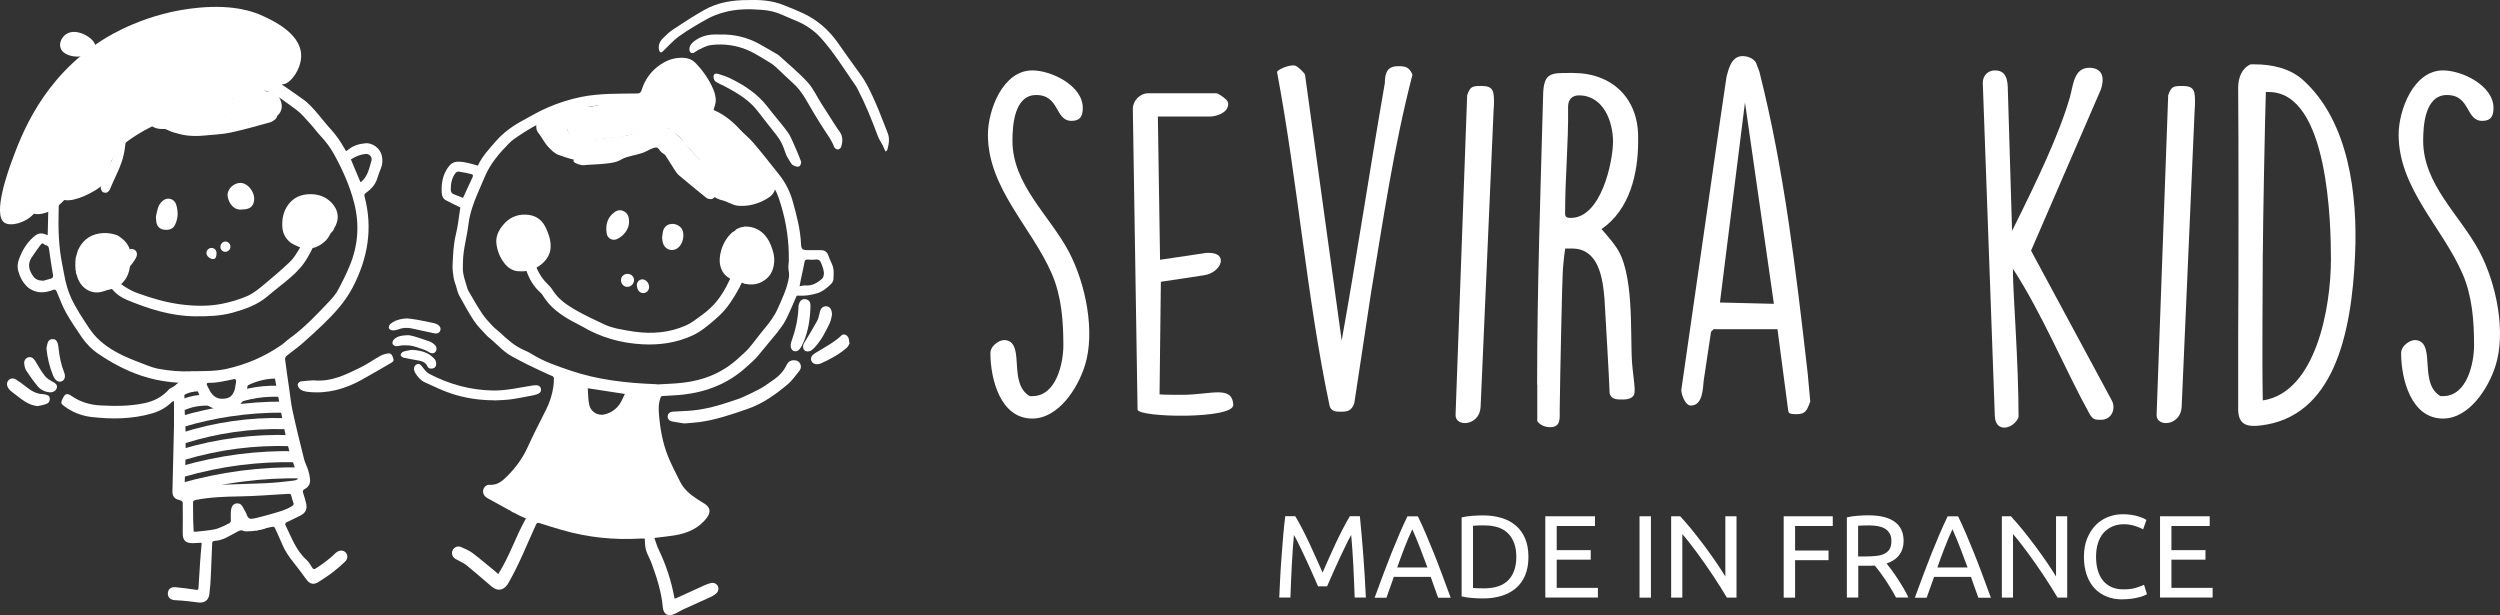 <?xml version="1.0" encoding="UTF-8"?>
<svg xmlns="http://www.w3.org/2000/svg" id="Layer_2" data-name="Layer 2" viewBox="0 0 342.31 84.23">
  <rect x="0" y="0" width="342.31" height="84.23" fill="#333333" stroke="none"/>
  <defs>
    <style>
      .cls-1 {
        fill-rule: evenodd;
      }

      .cls-1, .cls-2 {
        fill: #fff;
      }
    </style>
  </defs>
  <g id="DRAPEAU_FRANÇAIS" data-name="DRAPEAU FRANÇAIS">
    <g>
      <path class="cls-2" d="M137.93,46.62c2.36.71.12,5.91,3.07,7.62h.35c3.31,0,4.25-4.55,4.25-6.97,0-3.25-.24-6.73-1.59-9.81-2.78-6.38-8.74-11.7-8.74-19.02,0-3.31,2.01-8.8,6.08-8.8,2.6,0,6.91,2.07,6.91,5.14,0,1.12-.35,1.77-1.54,1.77-2.3,0-1.59-3.54-4.84-3.54-3.01,0-3.25,4.19-3.25,6.26,0,5.97,5.02,10.16,7.68,15.12,2.42,4.55,3.66,11.16,2.24,15.65-.95,3.07-3.6,7.27-7.21,7.27-4.37,0-5.73-5.43-5.73-8.98,0-1,1.36-2.01,2.3-1.71h.02Z"></path>
      <path class="cls-2" d="M155.12,14.84c0-1.06,1-2.07,2.07-2.07h9.33c.35,0,1.54.89,1.59,1.18.06.12.06.18.06.3,0,1.18-1.59,1.71-2.54,1.71h-7.09l.3,19.61,6.38-.95h.29c2.78,0,1.71,2.72-.65,3.07l-5.91.89-.18,15.42c.53.06,2.54.06,3.07.06,3.96,0,6.85-1.36,7.03,1.36.12,2.01-13.11,1.77-13.11.65l-.65-41.23h0Z"></path>
      <path class="cls-2" d="M174.85,9.82c.35-.47,2.25-1.18,2.72-.71.24.12,1.06.89,1.12,1.12l5.02,36.39c1.95-10.81,4.02-24.45,5.91-35.26,0-2.01.83-2.3,1.89-2.3.89,0,1.48.12,1.89,1.18-2.54,9.75-4.02,19.91-5.67,29.83l-2.3,15.18c-.41,1.06-1,1.12-1.83,1.12-.65,0-1.3,0-1.54-.77-3.13-14.77-4.37-30.71-7.21-45.78Z"></path>
      <path class="cls-2" d="M200.9,13.01c.41-1.18.71-1.24,1.95-1.24,1.71,0,1.71.77,1.71,2.48,0,.18-.06.95-.06,1.06l-1.77,40.4c-.12,2.6-3.43,2.84-3.43,1.12l1.59-43.83h0Z"></path>
      <path class="cls-2" d="M210.47,52.7c0-13.29.47-26.7.83-39.99.12-2.72,1.12-2.72,3.49-2.72h.59c5.43,0,8.92,3.54,8.92,8.74v.65c0,4.31-1.12,9.33-5.02,11.99.3.3,1.65,1.89,1.89,2.3,2.66,3.48,2.01,11.93,2.3,16.01,0,.35.35,3.07.35,3.43v.47c0,1-.95,1.12-1.71,1.12h-.06c-.65,0-1.42,0-1.65-.83-.06-1.95-.59-10.99-.71-12.99-.24-2.89-.83-6.85-4.43-6.85h-.94c-.12.53-.35,2.89-.35,3.43-.06.53-.35,13.64-.41,18.67,0,1.12.18,2.36-1.3,2.36-.65,0-1.36-.24-1.77-.83v-4.96h-.02ZM215.07,29.84c4.19,0,5.79-7.74,5.79-10.46s-1.3-6.32-4.67-6.32c-.89,0-1.48.53-1.48,1.54.06,5.14-.41,9.45-.41,14.71,0,.47.41.53.77.53h0Z"></path>
      <path class="cls-2" d="M234.63,45.08l-.35.35-1,6.67c-.12.89-.06,3.43-1.77,3.43-.77,0-1.3-1.54-1.3-2.13,6.14-42.82,6.2-42.94,6.2-42.94.3-1.12.71-2.78,2.19-2.78.65,0,1.48.29,1.83.89l.47,1.24c3.43,13.53,5.02,27.41,6.62,41.35l.35,3.84c0,.06-.06.06-.06.12-.41,1.12-.65,1.59-1.77,1.59h-.18c-.35,0-.95,0-1-.41l-1.48-11.22h-8.75ZM235.51,41.42l7.38.18-3.96-27.58-3.43,27.41h0Z"></path>
      <path class="cls-2" d="M271.49,11.35c0-1,.71-1.71,1.65-1.71,1.18,0,1.71.71,1.77,2.24l.59,19.73c3.54-7.09,6.5-13.35,7.92-18.31.47-1.65.53-4.02,2.66-4.02.83,0,2.42.35,1.59,2.95l-9.57,22.09,11.05,20.5c.59,1.06.06,2.66-1.48,2.66-.77,0-1.06,0-1.54-.77-3.31-5.97-6.5-13.76-10.51-19.91v.47c0,2.72.77,12.4.77,19.85-.65,1.6-3.13,2.24-3.25-.12l-1.65-45.66h0Z"></path>
      <path class="cls-2" d="M296.89,13.01c.41-1.18.71-1.24,1.95-1.24,1.71,0,1.71.77,1.71,2.48,0,.18-.06.95-.06,1.06l-1.77,40.4c-.12,2.6-3.43,2.84-3.43,1.12l1.59-43.83h0Z"></path>
      <path class="cls-2" d="M306.46,45.97c.06-5.08.06-28.71,0-33.73v-.24c0-1.3.47-2.66,1.71-3.19h.53c2.36,0,4.84.53,6.62,2.13,6.32,5.67,7.5,15.83,7.15,23.86-.47,11.4-3.13,22.27-12.88,23.45-1.89.24-3.13-.06-3.13-2.24v-10.04h0ZM309.83,34.57c0,5.26-.12,14.24,0,20.26,7.32-1.12,9.33-12.82,9.33-19.31,0-4.67-.29-22.92-8.5-22.92h-.41c-.12,3.31-.41,18.72-.41,21.97h0Z"></path>
      <path class="cls-2" d="M331.09,46.62c2.36.71.12,5.91,3.07,7.62h.35c3.31,0,4.25-4.55,4.25-6.97,0-3.25-.24-6.73-1.59-9.81-2.78-6.38-8.74-11.7-8.74-19.02,0-3.31,2.01-8.8,6.08-8.8,2.6,0,6.91,2.07,6.91,5.14,0,1.12-.35,1.77-1.54,1.77-2.3,0-1.59-3.54-4.84-3.54-3.01,0-3.25,4.19-3.25,6.26,0,5.97,5.02,10.16,7.68,15.12,2.42,4.55,3.66,11.16,2.24,15.65-.95,3.07-3.6,7.27-7.21,7.27-4.37,0-5.73-5.43-5.73-8.98,0-1,1.36-2.01,2.3-1.71h.02Z"></path>
    </g>
    <g>
      <path class="cls-2" d="M180.47,80.28c-.11-.26-.25-.58-.43-.98s-.37-.83-.57-1.29c-.2-.46-.42-.94-.65-1.42-.23-.49-.45-.95-.65-1.38s-.39-.82-.57-1.17c-.18-.34-.32-.61-.43-.79-.12,1.26-.21,2.63-.29,4.11-.08,1.47-.14,2.96-.19,4.46h-1.53c.04-.96.09-1.94.14-2.92.05-.98.12-1.95.19-2.89.07-.95.14-1.87.22-2.77s.17-1.75.27-2.56h1.37c.29.47.6,1.03.93,1.67.33.64.67,1.32,1,2.02s.65,1.4.96,2.11.59,1.34.85,1.92c.26-.58.54-1.22.85-1.92.31-.7.63-1.4.96-2.11.33-.7.67-1.37,1-2.02.33-.64.64-1.2.93-1.67h1.37c.36,3.59.64,7.31.82,11.14h-1.53c-.05-1.5-.12-2.99-.19-4.46-.08-1.47-.17-2.84-.29-4.11-.11.18-.25.44-.43.79-.18.34-.37.73-.57,1.17-.2.43-.42.9-.65,1.38-.23.49-.45.96-.65,1.42s-.39.89-.57,1.29-.32.72-.43.98h-1.25,0Z"></path>
      <path class="cls-2" d="M196.91,81.83c-.18-.48-.35-.96-.51-1.42-.16-.47-.33-.94-.5-1.42h-5.05l-1.01,2.85h-1.62c.43-1.18.83-2.27,1.21-3.27s.74-1.95,1.1-2.85.72-1.76,1.07-2.58.72-1.63,1.11-2.44h1.43c.39.8.76,1.62,1.11,2.44s.71,1.68,1.07,2.58.73,1.85,1.1,2.85c.38,1,.78,2.09,1.21,3.27h-1.72ZM195.45,77.7c-.34-.93-.68-1.84-1.02-2.71-.34-.87-.69-1.71-1.05-2.52-.38.8-.73,1.64-1.07,2.52-.34.87-.67,1.78-1,2.71h4.15,0Z"></path>
      <path class="cls-2" d="M209.28,76.25c0,.96-.15,1.8-.45,2.52-.3.71-.72,1.3-1.27,1.77-.55.47-1.2.81-1.96,1.05-.76.23-1.6.35-2.51.35-.45,0-.95-.02-1.49-.06-.54-.04-1.03-.11-1.47-.22v-10.81c.44-.11.93-.18,1.47-.22s1.04-.06,1.49-.06c.91,0,1.75.12,2.51.35.76.23,1.42.58,1.96,1.05.55.47.97,1.06,1.27,1.77s.45,1.55.45,2.52h0ZM203.22,80.56c1.48,0,2.58-.38,3.31-1.13.73-.76,1.09-1.81,1.09-3.18s-.37-2.42-1.09-3.18c-.73-.76-1.83-1.13-3.31-1.13-.44,0-.78,0-1.02.02-.24.01-.41.02-.51.03v8.52c.1.01.27.02.51.03s.58.02,1.02.02Z"></path>
      <path class="cls-2" d="M211.59,81.83v-11.14h6.8v1.33h-5.24v3.31h4.66v1.3h-4.66v3.86h5.64v1.33h-7.2Z"></path>
      <path class="cls-2" d="M224.49,70.69h1.56v11.14h-1.56v-11.14Z"></path>
      <path class="cls-2" d="M236.45,81.83c-.24-.4-.51-.84-.81-1.33s-.63-1-.99-1.54c-.35-.53-.72-1.07-1.1-1.62s-.76-1.07-1.13-1.58c-.38-.51-.74-.99-1.09-1.44-.35-.45-.68-.85-.98-1.19v8.7h-1.53v-11.14h1.24c.5.54,1.04,1.16,1.62,1.87.57.71,1.14,1.45,1.71,2.2.56.76,1.09,1.5,1.59,2.23s.92,1.38,1.26,1.95v-8.25h1.53v11.14h-1.32Z"></path>
      <path class="cls-2" d="M244.23,81.83v-11.14h6.72v1.33h-5.16v3.36h4.58v1.32h-4.58v5.13h-1.56Z"></path>
      <path class="cls-2" d="M258.32,77.16c.17.21.39.5.65.84.26.35.53.73.81,1.16.28.42.55.87.83,1.33s.51.91.7,1.33h-1.7c-.21-.41-.45-.82-.7-1.24s-.51-.82-.76-1.2c-.26-.38-.51-.74-.76-1.07s-.48-.62-.68-.87c-.14.01-.28.02-.43.02h-1.84v4.36h-1.56v-10.98c.44-.11.93-.18,1.47-.22s1.04-.06,1.49-.06c1.57,0,2.76.29,3.58.88.82.59,1.23,1.47,1.23,2.64,0,.74-.2,1.37-.59,1.9-.39.52-.97.92-1.73,1.17h0ZM255.95,71.94c-.67,0-1.17.02-1.53.05v4.2h1.11c.54,0,1.02-.03,1.45-.08s.79-.16,1.08-.31c.29-.15.52-.36.68-.63s.24-.64.24-1.09c0-.42-.08-.77-.24-1.04s-.38-.5-.65-.66-.59-.27-.96-.34c-.37-.06-.76-.1-1.18-.1Z"></path>
      <path class="cls-2" d="M270.88,81.83c-.18-.48-.35-.96-.51-1.42-.16-.47-.33-.94-.5-1.42h-5.05l-1.01,2.85h-1.62c.43-1.18.83-2.27,1.21-3.27s.74-1.95,1.1-2.85c.36-.9.72-1.76,1.07-2.58s.72-1.63,1.11-2.44h1.43c.39.8.76,1.62,1.11,2.44.35.82.71,1.68,1.07,2.58.36.9.73,1.85,1.1,2.85.38,1,.78,2.09,1.21,3.27h-1.72ZM269.41,77.7c-.34-.93-.68-1.84-1.02-2.71s-.69-1.71-1.05-2.52c-.38.8-.73,1.64-1.07,2.52-.34.87-.67,1.78-1,2.71h4.15-.01Z"></path>
      <path class="cls-2" d="M281.73,81.83c-.24-.4-.51-.84-.81-1.33s-.63-1-.99-1.54c-.35-.53-.72-1.07-1.1-1.62s-.76-1.07-1.13-1.58c-.38-.51-.74-.99-1.09-1.44-.35-.45-.68-.85-.98-1.19v8.7h-1.53v-11.14h1.24c.5.54,1.04,1.16,1.62,1.87.57.71,1.14,1.45,1.71,2.2.56.76,1.09,1.5,1.59,2.23s.92,1.38,1.26,1.95v-8.25h1.53v11.14h-1.32Z"></path>
      <path class="cls-2" d="M290.59,82.07c-.78,0-1.5-.13-2.14-.39s-1.2-.63-1.66-1.13-.82-1.1-1.07-1.83-.38-1.55-.38-2.48.14-1.76.43-2.48.67-1.33,1.15-1.83c.48-.49,1.04-.87,1.69-1.13.64-.26,1.33-.39,2.06-.39.46,0,.88.03,1.25.1.37.06.69.14.96.23s.5.17.67.26c.17.09.29.15.35.19l-.45,1.29c-.1-.06-.24-.13-.42-.21-.18-.07-.39-.15-.62-.23-.23-.07-.48-.14-.76-.19s-.55-.07-.83-.07c-.59,0-1.12.1-1.59.31s-.87.5-1.21.88c-.33.39-.59.85-.76,1.41-.18.55-.26,1.17-.26,1.86s.08,1.27.23,1.82c.16.55.39,1.02.7,1.41.31.39.7.69,1.17.91.47.21,1.01.32,1.63.32.72,0,1.31-.07,1.78-.23.47-.15.83-.28,1.06-.4l.4,1.29c-.08.05-.21.12-.4.2-.19.08-.43.16-.72.23s-.63.14-1.01.19-.8.08-1.25.08h0Z"></path>
      <path class="cls-2" d="M295.76,81.83v-11.14h6.8v1.33h-5.24v3.31h4.66v1.3h-4.66v3.86h5.64v1.33h-7.2Z"></path>
    </g>
    <g id="Marinière">
      <path class="cls-2" d="M32.45,55.18l-.45-1.43c1.32-.45,2.69-.75,4.06-.87.77-.07,1.57-.09,2.35-.06l-.06,1.51c-.73-.03-1.45,0-2.17.05-1.27.12-2.52.39-3.73.8Z"></path>
      <path class="cls-2" d="M25.25,56.15l-.5-1.41c.57-.24,1.17-.42,1.76-.54.88-.17,1.77-.22,2.66-.13l-.12,1.5c-.77-.07-1.53-.03-2.28.11-.51.1-1.03.26-1.51.46h0Z"></path>
      <path class="cls-2" d="M33.03,53.26l-1.16-1.9c1.42-.87,2.91-1.42,4.41-1.64.86-.13,1.74-.14,2.61-.05l-.24,2.21c-.68-.07-1.37-.06-2.05.04-1.21.18-2.41.62-3.58,1.34h.01Z"></path>
      <path class="cls-2" d="M25.03,54.18l-.91-1.55c.56-.33,1.16-.57,1.77-.7.75-.17,1.52-.18,2.29-.04l-.33,1.77c-.52-.1-1.05-.09-1.57.02-.43.09-.85.26-1.25.5Z"></path>
      <path class="cls-2" d="M25.22,58.43l-.43-1.45c2.13-.63,4.32-1.12,6.51-1.45,2.51-.38,5.08-.56,7.62-.54v1.51c-2.48-.02-4.96.15-7.39.52-2.12.32-4.25.79-6.31,1.4h0Z"></path>
      <path class="cls-2" d="M25.37,60.68l-.46-1.44c2.23-.71,4.53-1.23,6.85-1.57,2.41-.35,4.87-.49,7.31-.42l-.04,1.51c-2.35-.06-4.72.07-7.05.41-2.23.32-4.46.83-6.61,1.51Z"></path>
      <path class="cls-2" d="M25.22,62.98l-.44-1.45c2.45-.74,4.99-1.28,7.53-1.6,2.48-.32,5-.44,7.5-.35l-.05,1.51c-2.42-.08-4.86.03-7.26.34-2.46.31-4.91.84-7.28,1.55Z"></path>
      <path class="cls-2" d="M25.22,65.28l-.42-1.45c2.57-.74,5.22-1.29,7.87-1.64,2.61-.33,5.26-.47,7.88-.41l-.04,1.51c-2.55-.06-5.12.08-7.65.4-2.58.33-5.15.87-7.65,1.59h.01Z"></path>
      <path class="cls-2" d="M25.1,67.63l-.42-1.45c2.71-.78,5.5-1.36,8.29-1.73,2.79-.36,5.62-.51,8.43-.45l-.03,1.51c-2.73-.07-5.49.08-8.2.44-2.72.35-5.43.92-8.07,1.68Z"></path>
    </g>
    <g>
      <path class="cls-1" d="M71.78,63.83c.66-1.36,1.5-2.61,2.31-3.87.06-.28.05-.6.38-.74.33-.26.56-.59.73-.97.08-.18.18-.37.37-.45.29-.12.46-.28.48-.62.02-.26.18-.52.02-.79-.09-.16-.03-.31.06-.45.44-.66.58-1.44.9-2.15.08-.19,0-.4-.06-.58-.1-.35,0-.63.23-.88.23-.49.68-.46,1.06-.36.5.13.96.41,1.25.88.05.19.03.4.11.59.1.23.06.46.03.69-.05.42-.07.81.26,1.17.3.32.28.81.36,1.23.02.12,0,.25.07.36.2.28.45.53.63.83.09.15.25.18.42.18.41,0,.81-.08,1.21.08.2.08.38-.09.54-.2.32-.21.63-.41,1.03-.27.08.03.17,0,.24-.07.62-.53,1.28-1.02,1.82-1.64.15-.17.25-.37.27-.6.1-1.13,1.11-1.63,2.11-1.58.21,0,.42.06.62.12.47.13.71.49.66.98-.03.23-.02.45.07.66.22.5.13.98-.12,1.43-.16.3-.31.59-.29.94,0,.06-.04.12-.07.17-.02.25-.03.5.07.74.11.13.15.29.14.46.02.16.02.33.07.47.32.8.18,1.66.37,2.47.12.54.41,1.02.61,1.53-.25.21-.22.39-.03.65.25.32.34.74.49,1.12.16.4.14.41.54.3.06.01.09.05.09.11.11.32.27.59.55.81.38.3.55.78.88,1.12.06.03.07.09.07.15.11.39.38.68.65.97.24.26.51.5.64.85.1.27.39.32.62.43.13.07.26.14.39.21.16.11.31.24.41.4.11.19.13.39-.05.56-.32.15-.64.33-1.01.38-.39.06-.71.31-1.06.48-.21.1-.42.19-.66.19-.2.22-.4.23-.59,0h0c-.41-.15-.8.06-1.21.08-.19,0-.41.04-.6.14-.34.17-.69.02-1.03.02-.19.04-.39.04-.59,0h-.53c-.68.26-1.39.24-2.11.26-1.01.03-2.02-.04-3.03-.01-.73-.02-1.45-.03-2.18-.15-.87-.14-1.74-.25-2.58-.5-.02-.02-.05-.04-.07-.06-.13-.09-.3.01-.43-.07-.29.02-.5-.15-.71-.32-.38-.31-.87-.35-1.31-.51-.18-.09-.38,0-.57-.05-.11-.11-.27-.02-.38-.11h0c-.46-.11-.96-.13-1.27-.58-1.16-.38-2.31-.76-3.47-1.14-.09-.03-.17-.09-.25-.13-.29-.06-.59-.12-.82-.32-.23-.19-.43-.41-.52-.7-.02-.03-.03-.06-.05-.09-.11-.31-.35-.61-.15-.97.06-.18.24-.21.37-.3h0c.08-.09.2-.11.31-.15.04-.03.09-.06.13-.09.25,0,.49-.11.74-.07h.15c.17-.2.08-.54.36-.67.26-.48.39-1.03.68-1.5.16-.07.31.3.46.02.12-.23-.19-.24-.25-.38,0-.02-.02-.04-.03-.07,0-.04,0-.07.04-.09"></path>
      <path class="cls-1" d="M69.96,69.58c.27.13.54.26.81.39-.14-.03-.2.09-.29.14-.3.12-.43-.06-.52-.31-.07-.22-.37-.07-.45-.29-.05-.06-.05-.14-.03-.21.23-.04.29.24.48.28"></path>
      <path class="cls-1" d="M69.28,67.86c-.21.39.19.69.15,1.06-.02.02-.04.03-.07,0-.18-.04-.28-.17-.37-.31-.06-.12-.05-.25,0-.37l.15-.3s.06-.11.14-.08"></path>
      <path class="cls-1" d="M100.07,17.71c1.2-.43,1.73.8,2.42,1.57.55.61,1.06,1.14,1.55,1.8.51.7,1.07,1.21,1.17,2.14.05.45.2.9.64,1.16.19.39.37.77.33,1.23-.07.79-.59,1.26-1.19,1.61-1.18.7-2.48,1.05-3.86.96-.47-.03-.91-.23-1.34-.42-.37-.17-.75-.32-1.15-.4-.53-.16-.97-.48-1.39-.82-.2-.16-.4-.28-.63-.36-.42-.12-.72-.43-1.05-.68-.51-.39-.99-.79-1.43-1.27-.71-.77-1.43-1.54-2.26-2.19-.14-.11-.25-.24-.35-.38-.17-.25-.39-.45-.65-.59-.27-.14-.47-.37-.64-.62-.16-.23-.32-.31-.62-.23-.42.12-.8.33-1.19.52-.77.39-1.63.47-2.44.73-1.03.34-2.1.53-3.19.59-.43.03-.86-.01-1.29-.03-.32-.01-.64-.02-.95,0-1.45.1-2.78-.35-4.1-.83-.56-.2-.98-.66-1.39-1.09-.56-.59-.88-1.34-1.39-1.96-.28-.34-.27-.79-.24-1.21.04-.58.43-.92.85-1.21.15-.1.31-.19.45-.32.47-.42,1.02-.7,1.62-.83.57-.12,1.12-.31,1.67-.48.55-.17,1.04-.14,1.54.11.29.17.53.4.71.69-.29.2-.65.23-.97.33-.96.31-1.42,1.05-1.64,1.95-.17.69.39,1.44,1.13,1.72.82.31,1.65.25,2.49.19,1.36-.1,2.7-.34,4.05-.47.8-.07,1.55-.4,2.33-.61.97-.25,1.94-.51,2.95-.55.59-.03,1.15.09,1.61.53.49.48,1.01.92,1.46,1.45.91,1.07,1.72,2.25,2.96,3,.56.34,1.12.63,1.79.64.06.05.07.1,0,.14-.07.03-.05.03,0,.02.21-.02.44.1.61-.12.07-.08.04-.19.07-.28.16-.24.37-.42.54-.66.51-.73.55-1.55.49-2.39,0-.09-.04-.18-.02-.26.16-.59.18-1.17-.12-1.74,0-.02,0-.04.03-.07"></path>
      <path class="cls-1" d="M69.5,69.29c-.1-.11-.05-.25-.07-.37.18.22.35.44.53.66-.22,0-.33-.16-.46-.29"></path>
      <path class="cls-1" d="M26.39,17.74c-.63-.17-1.18,0-1.77.26-.61.28-1.21.11-1.71-.34-.37-.1-.37-.48-.53-.74-.07-.13-.09-.26-.09-.4.01-.73.31-1.3.96-1.63.3-.15.4-.36.38-.68-.03-.52.04-1.03.15-1.54.25-.52.71-.79,1.21-1.01.25-.11.53-.17.81-.22.1-.04.22.02.32-.05.67-.19,1.33-.47,2.03-.48.76-.01,1.56-.1,2.2.47.41.27.84.52,1.2.84.52.46.63,1.41.25,2.11-.19.35-.37.7-.51,1.07-.12.34-.35.6-.66.78-.33.19-.64.43-.91.7-.45.44-1.05.52-1.64.63-.18.04-.37.05-.54.12-.38.17-.76.2-1.16.1"></path>
      <path class="cls-1" d="M26.39,17.74c.96-.06,1.88-.35,2.8-.61.22-.06.38-.22.54-.38.21-.22.45-.42.73-.56.43-.23.71-.57.83-1.04.07-.24.18-.46.32-.66.63-.96.35-2.05-.67-2.57-.26-.13-.37-.38-.59-.54.53-.15,1.09-.08,1.61-.3.38-.17.77.01,1.16,0,.09,0,.19.05.29.03.6-.09.97.2,1.23.71.02.04.04.09.08.12.32.1.67.06.97.23.31.12.59.35.95.35.25.05.5.09.7.25.31.16.69.2.87.56.54.87.52,1.91-.27,2.54-.54.44-1.16.98-2.02.77-.24-.06-.53.03-.78.17-.61.36-1.29.48-1.99.47-.69,0-1.28.32-1.91.55-.88.33-1.8.4-2.73.31-.72-.07-1.44-.14-2.13-.4"></path>
      <path class="cls-1" d="M23.87,12.65c-.11.58-.17,1.16-.14,1.76.01.24-.04.39-.3.5-.7.3-1.04.86-1.04,1.63-.17.16-.12.28.08.37.15.25.19.56.44.75h-.74c-.53,0-1.03-.12-1.46-.45-.24-.19-.43-.19-.72-.05-.54.27-1.14.4-1.7.63-.39.16-.71.39-1.02.66-.26.23-.51.47-.76.7-.2.16-.34.79-.66.72-.08-.02-.14-.41-.2-.47-.26-.46-.56-.87-1.13-.99-.21-.04-.41-.07-.62-.03-.14.03-.29.06-.43-.02-.14-.19-.03-.38.03-.56.26-.73.68-1.33,1.39-1.7.56-.47,1.12-.94,1.78-1.27.7-.38,1.46-.67,2.08-1.2.14-.04.29-.1.44-.09.52.04.93-.19,1.32-.49.3-.3.72-.39,1.07-.6.29-.08.59-.16.88-.25.57-.15.99.13,1.41.45"></path>
      <path class="cls-1" d="M16.09,19.76c-.15.79-.44,1.52-.8,2.23-.09.17-.15.35-.09.54.09.3.02.59-.05.88-.3,1.25-1.12,2.06-2.19,2.7-.91.54-1.87.99-2.89,1.22-.88.2-1.79.12-2.53-.57-.22-.21-.51-.36-.47-.74-.04-.35.64-.96.64-.96-.13-.24.63-2.53.94-2.44.12.03.05-.22.21-.19.22.49.52.88,1.08,1.03.48.12.91.04,1.3-.23.6-.41,1.24-.77,1.89-1.1.17-.08.34-.16.53-.16,1.33.02,1.8-.77,2.01-1.85.02-.1.02-.2.07-.29.21-.2.23-.2.34-.07"></path>
      <path class="cls-1" d="M15.78,19.82c-.05.88-.29,1.66-1.16,2.07-.16.08-.36.17-.53.15-.81-.07-1.39.44-2.04.77-.5.25-.9.68-1.49.79-.76.14-1.67-.46-1.71-1.18-.04-.17.08-.27.16-.4.4-.62.93-1.16,1.27-1.83h-.01c.05-.14.46-.18.64-.23l-.12-.14c.21-.16.14-.27.38-.37.02,0,.04,0,.06-.01.42-.34.89-.62,1.33-.94.26-.19.57-.28.91-.17.41-.04.82-.14,1.24.02.49.19.82.53.99,1.02.08.12.1.25.08.4v.05"></path>
      <path class="cls-1" d="M34.67,11.98c-.23-.15-.23-.46-.5-.61-.31-.18-.59-.12-.89-.16-.44-.06-.88-.07-1.32-.13.18-.26.43-.25.68-.15.19.08.35.08.46-.12.43-.2.57-.18.87.15.17.18.49.2.54.51h0c.09.16.24.3.17.51"></path>
      <path class="cls-1" d="M37.33,12.8c.32,0,.64-.04.88.24v.28c-.26-.24-.62-.31-.89-.53"></path>
      <path class="cls-1" d="M100.07,17.71c.36.51.35,1.06.23,1.65-.08.39-.02.8,0,1.21.02.96-.31,1.86-1,2.47-.16.24-.44.46-.74.31-1.19.05-2.06-.91-2.89-1.61-.65-.55-1.07-1.32-1.74-1.86-.12-.1-.23-.23-.3-.37-.43-.83-1.22-1.26-1.92-1.8-.31-.24-.71-.18-1.03-.17-.99.04-1.96.29-2.93.55-1.11.29-2.21.64-3.38.73-1.08.08-2.17.26-3.26.39-.81.09-1.62.06-2.41-.25-.95-.37-1.44-1.62-.82-2.62.56-.91,1.05-1.6,2.04-1.74.03,0,.66.04.83.02.48-.06.95-.15,1.41-.3.12-.04.24-.02.37,0,.11,0,.21-.03.31-.09.15-.04.3-.08.45-.14.5-.18,1-.27,1.51-.06.25.1.51.09.77.1.6.01,1.21-.06,1.8.1h.97c1.1-.19,2.21-.09,3.31-.09.61-.04,1.14.15,1.63.5.29.21.61.31.95.38.81.17,1.6.38,2.35.74.52.25,1.1.35,1.59.68.3.2.59.39.86.62.42.11.79.3,1.05.66"></path>
      <path class="cls-1" d="M92.33,14.08c.78-.26,1.42.1,2.02.52.14.1.26.19.43.14.53-.13,1.05-.08,1.56.09.07.02.14.01.22.02,0,.1.1.13.18.17.96.44,1.69,1.15,2.27,2.02-.38-.22-.77-.44-1.15-.66-.09-.05-.16-.14-.25-.16-.79-.17-1.48-.59-2.25-.82-.83-.26-1.76-.26-2.48-.88-.32-.27-.74-.32-1.16-.3,0-.17.13-.09.21-.11.13-.02.26.04.39-.04"></path>
      <path class="cls-1" d="M106.97,17.21c-.09.14-.06.29-.09.44-.36-.45-.72-.89-1.09-1.34.38.19.68.52,1.08.68.1.04.09.14.09.22"></path>
      <path class="cls-1" d="M45.13,32.21c-.27.54-.69.94-1.19,1.27-.51.33-1.07.53-1.68.57-.38.03-.74-.13-1.12-.17-.56-.22-1.13-.43-1.58-.86-.57-.54-.86-1.19-.9-1.97-.06-1.03.12-2,.7-2.87.78-1.16,1.9-1.62,3.27-1.59,1.09.02,2.02.39,2.78,1.18.98,1.02,1.1,2.35.32,3.53-.2.3-.43.57-.6.89"></path>
      <path class="cls-2" d="M76.71,52.13s-4.75,13.68-8.31,15.21c0,0,5.67,5.44,12.78,5.53,7.1.09,10.07.06,11.49-.54s3.38-2.54,3.38-2.54c0,0-4.72-3.69-5.27-5.94-.56-2.25-2.28-9.24-1.17-9.99,1.12-.75-3.15.15-3.15.15,0,0-2.13,3.42-4.02,3.3-2.8-.18-2.43-4.55-2.43-4.55l-3.29-.64h-.01Z"></path>
      <path class="cls-1" d="M35.17,72.64c-.05-.03-.1-.05-.16-.08.59-.19,1.15-.5,1.79-.51v.08c-.33.04-.56.34-.9.35-.26,0-.5.06-.73.17"></path>
      <path class="cls-1" d="M22.47,16.91c-.24.14-.24-.1-.27-.2-.06-.17.08-.17.2-.17,0,.13,0,.26.08.37"></path>
      <path class="cls-1" d="M18.75,13.71c.15-.21.38-.25.59-.21s.35,0,.48-.16c.21-.26.5-.23.79-.23-.52.51-1.2.52-1.86.6"></path>
      <path class="cls-1" d="M10.35,35.42v-.07c.16-.45.22-.93.45-1.35.71-1.34,1.83-2,3.33-2.09.68-.04,1.31.1,1.95.31.44.3.9.6,1.22,1.04.49.66.71,1.39.59,2.22-.07.47-.07.96-.17,1.43-.19.84-.58,1.54-1.24,2.08-.42.35-.9.53-1.42.64-.29.06-.58.14-.85.24-1.7.61-3.25-.46-3.69-2.16-.02-.07,0-.15-.08-.2-.1-.14.02-.31-.08-.45-.06-.55-.06-1.09,0-1.64"></path>
      <path class="cls-1" d="M101.92,38.85c-.43-.25-.94-.27-1.4-.44-.95-.36-1.64-.97-1.88-1.97-.18-.74-.09-1.5.13-2.23.28-.93.76-1.73,1.49-2.39.15-.13.37-.15.47-.35.17-.15.39-.22.59-.3.21-.09.45-.09.67-.15,1.73-.04,2.96,1.02,3.56,2.55.3.76.53,1.54.45,2.38-.11,1.18-.61,2.08-1.7,2.65-.78.41-1.57.4-2.38.25"></path>
      <path class="cls-1" d="M75.39,33.62c.08,1.4-.91,2.49-2.02,3.07-.8.41-1.63.52-2.5.44-.78-.08-1.38-.53-1.84-1.13-.6-.78-.95-1.69-1.06-2.66-.11-.96.3-1.79.9-2.52.81-.99,1.88-1.49,3.15-1.43,1.15.05,2.08.55,2.63,1.63.42.82.72,1.67.75,2.61"></path>
      <path class="cls-1" d="M92.83,14.08l-5-.54s1.97-4.91,5.54-4.91c0,0,4.05,1.88,3.17,5.83,0,0-1.6.48-3.71-.38"></path>
      <path class="cls-1" d="M103.71,48.81c-.46.53-1.01.98-1.53,1.46-2.43,2.21-5.33,3.37-8.55,3.75-.95.11-1.92.14-2.88.2-.19,0-.26.09-.32.26-.25.68-.27,1.39-.21,2.1.15,2.04.5,4.06,1.27,5.96.47,1.15,1.06,2.25,1.61,3.37.53,1.08,1.41,1.82,2.4,2.45.34.22.69.42,1.02.64.75.5.82,1.15.28,1.87-1.12,1.5-2.7,2.15-4.47,2.44-.76.12-1.52.2-2.28.29-.12.02-.24.03-.45.06.21.58.36,1.13.61,1.64,1,2.07,1.7,4.23,2.12,6.49,0,.05.03.09.06.18.11-.04.21-.07.3-.11,1.27-.58,2.55-1.16,3.82-1.74.25-.11.52-.21.79-.28.4-.1.78.05.96.36.18.31.14.73-.14,1.01-.2.19-.44.36-.68.47-1.24.57-2.49,1.12-3.73,1.69-.43.2-.84.44-1.26.65-.94.47-1.61.14-1.7-.91-.18-2.04-.8-3.97-1.49-5.87-.07-.21-.16-.41-.25-.61-.64-1.35-.66-1.42-.73-2.89h-.56c-3.65.22-7.24-.15-10.76-1.17-1.04-.3-2.08-.62-3.11-.95-.25-.08-.35-.02-.46.22-1.2,2.61-2.24,5.28-3.66,7.78-.08.14-.15.28-.24.41-.61.86-1.41.94-2.21.25-1.12-.96-2.23-1.93-3.37-2.86-.36-.3-.81-.49-1.22-.72-.09-.06-.2-.09-.29-.15-.45-.26-.63-.76-.43-1.19.18-.41.67-.66,1.13-.47.57.24,1.16.49,1.64.86,1.09.82,2.12,1.72,3.18,2.58.09.08.18.16.3.27,1.55-2.41,2.39-5.14,3.8-7.62-.3-.13-.64-.25-.94-.41-.7-.36-1.39-.74-2.08-1.12-.71-.39-1.43-.79-2.14-1.18-.09-.05-.19-.1-.28-.17-.35-.26-.52-.68-.4-1.06.11-.38.43-.69.87-.66,1.04.08,1.73-.52,2.38-1.16,1.17-1.17,2.14-2.48,2.83-4.01.78-1.74,1.68-3.44,2.53-5.16.49-.98.82-2.01.98-3.09.06-.4.07-.8.07-1.2,0-.08-.08-.2-.16-.24-.19-.1-.4-.17-.6-.26-.95-.44-1.9-.88-2.84-1.34-.71-.35-1.4-.73-2.1-1.1-1.07-.57-1.88-1.46-2.77-2.25-.26-.23-.56-.44-.79-.7-.57-.63-1.2-1.22-1.67-1.93-.74-1.12-1.38-2.3-2.03-3.47-.21-.38-.29-.83-.42-1.25-.13-.41-.29-.81-.35-1.23-.09-.58-.17-1.16-.14-1.74.07-1.39.11-2.77.45-4.14.3-1.23.42-2.5.61-3.71-.67-.33-1.32-.63-1.96-.97-.42-.23-.57-.62-.59-1.1-.06-1.2.13-2.33.83-3.35.36-.53.77-.85,1.46-.84.92,0,1.76.29,2.64.53,0,0,.03,0,.04-.02.59-1.29,1.56-2.29,2.47-3.34,1.04-1.19,2.31-2.09,3.69-2.83,1.11-.61,2.21-1.25,3.37-1.75,1.48-.64,3.02-1.14,4.62-1.46,2.52-.51,5.06-.43,7.6-.47.35,0,.53-.08.65-.45.46-1.5,1.34-2.69,2.66-3.56,1-.65,2.06-.97,3.25-.86.57.05,1.06.27,1.46.68,1.04,1.07,1.88,2.28,2.46,3.65.2.46.32.99.33,1.49,0,.41-.18.83-.3,1.29,0,0,.04.04.11.07,1.38.6,2.5,1.53,3.51,2.63.59.64,1.28,1.17,1.84,1.83,1.21,1.42,2.36,2.89,3.52,4.35.89,1.11,1.5,2.36,1.88,3.73.52,1.88,1.02,3.77,1.11,5.74.03.75.19.86.96.86h1.75c.48,0,.84.2,1.01.68.15.4.31.79.49,1.17.34.7.27,1.43.23,2.16,0,.24-.21.52-.4.7-.52.49-1.08.96-1.78,1.18-.36.12-.75.19-1.12.26-.25.05-.5.07-.76.08-.3,0-.6,0-.96,0,0,.02-.06.11-.1.21-.47,1.05-.89,2.12-1.42,3.14-.31.6-.74,1.15-1.15,1.69M89.93,52.64c.88-.06,2.22-.08,3.54-.23,2.93-.33,5.55-1.4,7.73-3.45.44-.42.92-.8,1.32-1.26.73-.86,1.39-1.79,2.12-2.66s1.4-1.77,1.87-2.82c.62-1.39,1.28-2.77,1.52-4.3.03-.17,0-.36,0-.54-.03-.27-.09-.55-.09-.82,0-.29.07-.58.07-.87.03-2.62-.32-5.19-1.1-7.69-.28-.91-.56-1.83-1.15-2.6-1.35-1.74-2.71-3.48-4.11-5.19-.47-.57-1.09-1.01-1.6-1.55-.86-.92-1.8-1.71-2.97-2.2-.28-.12-.55-.26-.8-.43-.57-.39-1.2-.57-1.87-.68-1.19-.2-2.37-.41-3.55-.65-1.29-.26-2.58-.46-3.91-.4-1.02.05-2.04.06-3.07.04-1.73-.04-3.43.27-5.09.67-2.85.69-5.44,2.02-7.88,3.66-.41.28-.83.57-1.18.92-1.34,1.37-2.59,2.79-3.35,4.61-.89,2.15-1.98,4.21-2.25,6.58-.2,1.71-.72,3.37-.74,5.1,0,.5-.05,1,.03,1.49.09.58.28,1.13.45,1.7.08.27.15.55.29.79.61,1.04,1.2,2.1,1.87,3.1.39.59.9,1.12,1.38,1.64.31.34.7.61,1.04.92.97.91,1.95,1.81,3.18,2.36.37.17.74.32,1.08.54,1.7,1.07,3.58,1.71,5.46,2.34,3.66,1.23,7.46,1.69,11.77,1.85M77.67,52.3c-.02.15-.04.22-.05.29-.1,1.49-.55,2.87-1.19,4.2-.85,1.77-1.77,3.51-2.59,5.29-.97,2.1-2.34,3.87-4.16,5.3-.07.05-.15.08-.23.12.01.04.02.08.04.13.58.34,1.14.76,1.76,1.01,1.5.59,3.04,1.11,4.57,1.64,1.66.58,3.35,1.03,5.08,1.31,3.41.56,6.84.42,10.26.04,1.02-.11,2.03-.29,2.95-.78.32-.17.61-.41.97-.67-.24-.17-.39-.27-.53-.37-.92-.64-1.88-1.25-2.45-2.26-.55-.99-1.06-2-1.57-3.01-1.33-2.64-1.81-5.47-1.9-8.4-.02-.56.1-1.09.47-1.54.08-.09.11-.22.19-.38-.57-.02-1.06-.05-1.56-.07q-.57-.03-.71.52c-.03.13-.07.26-.12.38-.58,1.43-1.57,2.43-2.99,3.03-2.45,1.03-4.77-.71-4.85-2.99-.03-.77.02-1.55.03-2.37-.42-.13-.9-.27-1.43-.43M89.04,12.8c.09.04.13.06.18.07,1.4.27,2.8.53,4.2.8.78.15,1.56.28,2.33.43.38.08.67-.14.6-.53-.07-.37-.12-.77-.3-1.09-.48-.85-1.03-1.65-1.55-2.48-.43-.68-1.06-.81-1.79-.64-1.87.42-2.98,1.68-3.67,3.44M80.48,53.16c.06.77.04,1.52.19,2.24.21,1.01,1.2,1.59,2.17,1.33.85-.23,1.55-.71,2.04-1.45.26-.4.44-.85.68-1.34-1.73-.27-3.35-.52-5.08-.78M109.46,39.2c.32-.05.56-.13.8-.11.94.07,1.67-.35,2.32-.95.12-.11.18-.3.21-.47.1-.57-.16-1.08-.33-1.59-.12-.37-.35-.61-.81-.54-.36.05-.73.02-1.09,0-.25,0-.35.07-.4.33-.13.74-.31,1.48-.47,2.22-.07.34-.13.69-.21,1.1M63.4,27.09c.45-.97.87-1.91,1.31-2.84.11-.24.03-.36-.17-.41-.59-.14-1.17-.27-1.77-.35-.13-.02-.34.12-.43.24-.48.65-.62,1.41-.62,2.21,0,.33.11.53.4.65.43.17.85.34,1.28.51"></path>
      <path class="cls-1" d="M36.19,72.37c-.76.27-1.53.38-2.33.38-.17,0-.37.03-.5-.05-.37-.19-.61-.03-.93.14-.98.51-1.9,1.17-3.06,1.22-.27.01-.31.17-.32.39-.06,1.44-.11,2.88-.18,4.32-.04.85-.09,1.71-.2,2.56-.11.84-.6,1.22-1.44,1.17-.46-.03-.92-.13-1.38-.17-.62-.06-1.23-.13-1.85-.15-.62-.02-1.02-.35-1.02-.9,0-.58.41-.94,1.05-.88.87.08,1.74.2,2.6.33.51.07.53.09.56-.41.08-1.12.13-2.24.21-3.36.05-.8.13-1.61.2-2.41v-.24c-.41.02-.79.06-1.18.06-1.04.01-1.41-.38-1.4-1.41.01-1.38.02-2.76,0-4.14,0-.09-.13-.22-.23-.28-.14-.07-.3-.08-.45-.13-.51-.18-.74-.55-.73-1.1.07-2.94.15-5.88.21-8.82.02-1.18,0-2.36,0-3.54-.04,0-.08-.02-.12-.02-.06.05-.13.08-.19.14-.76.74-1.65,1.23-2.67,1.53-2.75.8-5.56.82-8.36.49-1.34-.16-2.59-.66-3.69-1.48-.45-.34-.48-.45-.25-.95.38-.81.6-.89,1.34-.39,1.16.79,2.45,1.16,3.84,1.24,2.02.11,4.03.12,6.03-.3,1.34-.28,2.47-.86,3.38-1.89.16-.18.45-.26.66-.41.21-.14.4-.29.68-.5-.39-.03-.67-.05-.96-.08-1.42-.15-2.79-.42-4.16-.89-2.12-.71-4.04-1.74-5.87-2.98-.92-.62-1.7-1.42-2.33-2.35-.72-1.07-1.46-2.14-2.09-3.27-.51-.91-.88-1.9-1.28-2.87-.14-.34-.27-.37-.58-.25-.88.34-1.78.44-2.67.06-.27-.12-.55-.28-.76-.48-.65-.6-1.05-1.37-1.28-2.22-.15-.55-.07-1.1.12-1.62.42-1.15,1.04-2.18,1.96-3,.65-.58,1.11-.64,1.95-.25,0-.13.02-.24.02-.36.04-1.55.06-3.1.13-4.65.02-.46.15-.92.3-1.35.35-.97.71-1.94,1.13-2.89.49-1.13,1.4-1.96,2.19-2.87,1.59-1.82,3.31-3.51,5.25-4.96,1.71-1.28,3.59-2.25,5.62-2.9,1.25-.4,2.49-.84,3.75-1.21.72-.21,1.46-.39,2.2-.49,2.65-.34,5.29-.26,7.94.02.18.02.37.04.54.08.67.16,1.35.3,2.01.51.42.14.84.34,1.21.58.89.59,1.75,1.23,2.63,1.84.84.58,1.5,1.35,2.15,2.12.57.68,1.12,1.39,1.72,2.04.73.8,1.33,1.68,1.86,2.62.06.11.13.23.21.36.11-.07.19-.11.26-.17.69-.59,1.51-.83,2.38-.91,1-.1,2.05.71,2.26,1.7.13.6.11,1.18-.14,1.76-.2.47-.36.96-.52,1.45-.27.82-.85,1.39-1.51,1.88-.19.14-.26.23-.2.47,1.17,4.4.45,8.53-1.65,12.53-1.02,1.93-2.43,3.46-3.95,4.94-.97.94-1.97,1.85-2.99,2.74-.67.58-1.41,1.09-2.1,1.65-.11.09-.2.29-.19.43.16,1.29.35,2.58.54,3.87.16,1.08.26,2.16.49,3.22.48,2.21,1.02,4.4,1.57,6.59.13.53.4,1.02.57,1.54.12.37.19.76.24,1.14.09.63-.15,1.14-.72,1.43-.27.14-.29.31-.21.56.14.43.28.86.38,1.3.22.87,0,1.38-.79,1.79-.64.33-1.29.62-1.93.94-.07.04-.14.23-.11.3.84,1.69,1.45,3.51,2.92,4.82.32.28.53.7.77,1.06.14.21.24.26.49.1.96-.61,1.87-1.28,2.68-2.08.07-.07.15-.13.23-.18.44-.28.94-.23,1.22.13.29.36.25.85-.14,1.22-.53.5-1.08.99-1.66,1.43-.61.47-1.26.88-1.9,1.3-.73.48-1.26.35-1.77-.37-.55-.77-1.12-1.53-1.71-2.27-.61-.75-1.15-1.54-1.53-2.44-.33-.77-.67-1.54-1.03-2.3-.04-.09-.22-.17-.32-.15M26.14,50.83c1.8-.02,3.34.02,4.87-.32,2.71-.6,5.2-1.67,7.48-3.24.41-.28.76-.65,1.17-.94,2.07-1.49,3.8-3.35,5.54-5.19.43-.46.84-.97,1.13-1.52.55-1.02,1.06-2.06,1.51-3.13,1.2-2.83,1.41-5.76.65-8.72-.6-2.35-1.6-4.56-2.77-6.68-.5-.91-1.13-1.73-1.84-2.49-.52-.55-.95-1.17-1.47-1.73-.6-.65-1.17-1.36-1.88-1.87-1.31-.94-2.56-2-4.09-2.58-.42-.16-.85-.34-1.28-.4-2.53-.36-5.06-.45-7.61-.17-.92.1-1.79.31-2.66.63-.72.26-1.44.54-2.18.72-3.59.9-6.55,2.88-9.14,5.46-1.16,1.15-2.26,2.36-3.35,3.57-.83.91-1.39,1.96-1.52,3.22-.04.4-.25.77-.4,1.16-.07.17-.21.33-.22.51-.04.58-.04,1.17-.05,1.76-.07,2.43,0,4.86.48,7.26.22,1.09.38,2.19.7,3.25.51,1.68,1.44,3.17,2.39,4.63.39.6.78,1.21,1.24,1.76,1.11,1.31,2.54,2.2,4.06,2.93,1.11.52,2.27.94,3.41,1.38.42.16.85.3,1.29.39,1.58.3,3.18.42,4.53.36M37.34,49.85c-.17.07-.31.12-.44.18-.86.4-1.72.79-2.57,1.21-.1.05-.18.21-.21.34-.15.73-.23,1.47-.41,2.19-.61,2.45-2.77,2.88-4.7,2.05-1.26-.54-1.94-1.73-2.08-3.15-.01-.09-.1-.25-.16-.25-.6-.02-1.21,0-1.76,0,.08.47.21.91.23,1.35.05,1.12.02,2.25.09,3.37.17,2.88.08,5.76-.03,8.64-.02.36,0,.72,0,1.17.82-.1,1.6-.21,2.38-.3.81-.1,1.61-.23,2.43-.27,2.09-.09,4.18-.12,6.27-.22,1.24-.06,2.47-.18,3.7-.34.81-.11.82-.23.56-1.01-.48-1.43-1.03-2.85-1.35-4.33-.64-2.96-1.14-5.94-1.69-8.92-.1-.55-.16-1.1-.24-1.7M26.52,72.8c.16,0,.27.01.37,0,.82-.09,1.65-.16,2.46-.31.44-.08.86-.3,1.29-.47.24-.1.45-.25.68-.34.21-.09.3-.22.29-.45-.02-.38-.02-.76,0-1.14.01-.21.04-.44.12-.64.13-.33.39-.53.76-.53s.59.19.75.5c.2.38.44.74.58,1.14.16.44.44.54.84.45.17-.03.34-.06.5-.1.68-.18,1.37-.35,2.04-.55.95-.28,1.93-.51,2.78-1.06.2-.13.28-.24.19-.47-.11-.31-.21-.62-.28-.94-.06-.25-.18-.29-.42-.27-2.22.13-4.44.31-6.67.35-2.02.03-4.03.1-6.02.49-.29.06-.36.18-.35.44.01.78,0,1.56.02,2.34.01.51.05,1.02.07,1.58M5.94,38.44c.21-.06.6-.18.98-.27.32-.08.38-.26.33-.57-.18-1.08-.36-2.17-.5-3.25-.05-.37-.05-.72-.53-.79-.06,0-.13-.07-.18-.12-.17-.18-.33-.13-.46.05-.42.59-.86,1.17-1.26,1.78-.59.91-.35,1.76.24,2.57.3.41.7.59,1.37.6M32.4,51.88c-.11,0-.16-.02-.2,0-1.22.24-2.42.57-3.67.54-.21,0-.26.14-.2.29.1.25.24.47.36.71.47.96,1.24,1.34,2.28,1.13.25-.05.52-.16.69-.34.64-.64.53-1.52.75-2.33M48.04,21.82c.45,1.05.88,2.08,1.32,3.13.07-.05.11-.07.15-.1.87-.75,1.05-1.84,1.35-2.85.14-.49-.29-.95-.73-.92-.77.05-1.45.34-2.09.75"></path>
      <path class="cls-1" d="M102.42.01c1.71-.06,3.31.06,4.83.67.89.35,1.79.71,2.66,1.11,1.97.91,3.55,2.28,4.8,4.05,1.01,1.44,2.02,2.87,3.06,4.29.9,1.22,1.51,2.59,2.12,3.96.6,1.35,1.09,2.74,1.65,4.11.32.79.16,1.56-.05,2.33-.03.09-.16.15-.24.22-.04-.09-.08-.18-.12-.26-.09-.19-.16-.39-.26-.58-.22-.43-.51-.83-.68-1.29-.81-2.19-1.68-4.35-2.76-6.42-.06-.12-.12-.24-.19-.35-1.57-2.24-2.99-4.58-4.81-6.62-.97-1.08-2.15-1.86-3.48-2.41-.6-.25-1.19-.49-1.78-.76-.9-.42-1.85-.64-2.82-.71-1.73-.14-3.47-.14-5.15.32-.81.22-1.61.5-2.34.91-1.32.73-2.63,1.5-3.86,2.37-.81.58-1.48,1.36-2.21,2.05-.09.08-.25.21-.32.18-.11-.04-.2-.2-.23-.32-.14-.63.08-1.17.51-1.6s.87-.87,1.38-1.2c1.4-.93,2.81-1.85,4.27-2.68C98.29.3,100.38,0,102.44.01"></path>
      <path class="cls-1" d="M98.64,4.73c1.87-.05,3.65.37,5.29,1.27.83.46,1.65.94,2.47,1.42.1.05.19.12.27.19,1.31,1.2,2.7,2.33,3.9,3.64.76.83,1.25,1.91,1.86,2.88.67,1.06,1.35,2.11,2.03,3.17.16.26.34.5.52.75.46.65.41,1.36.19,2.07-.05.16-.29.35-.44.35-.17,0-.44-.16-.5-.32-.34-.93-.93-1.7-1.46-2.52-.88-1.35-1.69-2.74-2.5-4.13-.48-.82-1.05-1.55-1.76-2.18-.63-.55-1.22-1.16-1.84-1.73-.34-.31-.67-.65-1.06-.89-1.43-.88-2.82-1.84-4.47-2.27-1.29-.34-2.6-.43-3.91-.24-.53.08-1.04.38-1.54.61-.22.1-.4.27-.62.39-.34.19-.64.02-.67-.37-.03-.49.23-.84.58-1.12.77-.62,1.66-.91,2.63-.97.34-.02.68,0,1.02,0"></path>
      <path class="cls-1" d="M93.69,57.98c-.42-.07-1.04-.15-1.64-.27-.44-.09-.66-.39-.63-.73.03-.35.29-.58.75-.62.9-.07,1.8-.07,2.7-.16,1.79-.19,3.51-.65,5.21-1.24.52-.18,1.05-.32,1.55-.55.84-.37,1.68-.77,2.49-1.21.63-.35,1.2-.79,1.79-1.19.77-.53,1.39-1.18,1.79-2.03.22-.46.58-.68,1.09-.65.35.02.64.16.79.5.15.33.1.66-.12.93-.52.64-.99,1.35-1.62,1.87-1.66,1.4-3.42,2.65-5.51,3.37-2.14.74-4.28,1.48-6.54,1.79-.62.08-1.26.12-2.09.19"></path>
      <path class="cls-1" d="M109.7,22.16c-.05.6-.3.79-.83.59-.2-.07-.43-.19-.53-.36-.31-.49-.65-.98-.82-1.53-.27-.85-.62-1.63-1.18-2.33-.89-1.11-1.76-2.25-2.64-3.37-1.19-1.53-2.83-2.47-4.5-3.36-.3-.16-.62-.28-.92-.45-.17-.09-.37-.2-.45-.35-.1-.19-.17-.47-.11-.67.08-.27.37-.3.62-.21.51.17,1.03.31,1.51.54,2.04.98,3.9,2.19,5.3,4.03.88,1.15,1.85,2.24,2.71,3.41.4.55.64,1.22.93,1.85.22.47.41.96.61,1.44.11.26.2.52.3.77"></path>
      <path class="cls-1" d="M67.67,54.81c-2.03,0-4.01-.3-5.93-.94-1.23-.41-2.4-1-3.59-1.53-.56-.25-.94-.73-1.27-1.23-.09-.14-.15-.31-.18-.47-.07-.36.12-.69.44-.78.35-.09.5.14.7.39.27.35.56.74.93.94,2.72,1.42,5.61,2.22,8.7,2.28,1.85.03,3.62-.4,5.42-.68.2-.03.41-.06.61-.04.29.02.51.18.57.48.06.28-.07.52-.31.65-.2.1-.43.18-.65.23-1.05.2-2.1.42-3.16.57-.76.1-1.53.11-2.29.15"></path>
      <path class="cls-1" d="M43.04,52.09c2.44.19,4.39-.84,6.35-1.79.93-.45,1.77-1.07,2.68-1.57.34-.19.74-.3,1.12-.34.36-.04.54.23.68.77.08.32-.15.43-.36.55-1.34.77-2.67,1.57-4.02,2.31-2.24,1.24-4.62,1.91-7.21,1.65-.48-.05-.96-.13-1.3-.5-.13-.14-.25-.4-.21-.57.04-.16.28-.36.45-.38.65-.09,1.3-.12,1.81-.15"></path>
      <path class="cls-1" d="M110.95,42.51c-.1,1.71-.4,3.35-1.19,4.88-.1.19-.23.38-.38.52-.4.37-1,.18-1.09-.36-.04-.24-.02-.52.06-.75.56-1.55.93-3.13.98-4.78,0-.21.07-.44.16-.63.15-.31.42-.47.78-.43s.62.26.68.62c.05.31,0,.63,0,.93"></path>
      <path class="cls-1" d="M113.91,43.15c-.06.23-.11.69-.3,1.09-.55,1.16-1.13,2.3-2,3.26-.14.15-.28.3-.45.43-.31.24-.75.25-.99.06-.23-.19-.28-.63-.09-.99.07-.14.17-.27.25-.4.52-.88,1.06-1.75,1.55-2.65.17-.3.23-.66.33-1,.02-.07.02-.14.04-.22.12-.54.48-.84.94-.79.45.05.74.44.73,1.2"></path>
      <path class="cls-1" d="M5.24,55.61c-.94-.06-1.69-.5-2.41-1.03-.46-.34-.91-.69-1.36-1.05-.15-.12-.27-.28-.37-.45-.22-.38-.17-.79.1-1.05.26-.25.64-.29,1.01-.05.44.28.87.58,1.28.91.71.58,1.46,1.06,2.42,1.08.11,0,.21.04.32.06.27.06.54.14.58.47.05.35-.1.66-.42.79-.36.15-.76.21-1.15.3"></path>
      <path class="cls-1" d="M116.35,46.95c-.12.21-.2.48-.37.63-1.07.95-2.31,1.61-3.6,2.19-.07.03-.14.05-.21.06-.5.13-.93-.05-1.08-.44-.14-.38.05-.74.49-1.02,1.25-.78,2.58-1.43,3.66-2.46.29-.28.84-.02.97.45.05.17.05.36.07.54.02,0,.04.03.06.04"></path>
      <path class="cls-1" d="M6.86,53.73c-.63-.06-1.26-.31-1.69-.83-.57-.68-1.08-1.41-1.57-2.15-.17-.26-.24-.61-.28-.93-.06-.45.2-.81.58-.9.37-.09.69.12.92.5.42.7.82,1.41,1.32,2.05.27.35.7.6,1.1.81.41.22.62.43.55.79-.07.37-.44.65-.91.65"></path>
      <path class="cls-1" d="M6.36,47.69c.04-.18.08-.48.17-.77.11-.31.36-.5.7-.49.35,0,.56.23.66.54.07.21.1.43.12.64.12,1.16.34,2.29.77,3.38.02.05.04.09.05.14.15.49.01.9-.36,1.07-.36.16-.76,0-1.01-.42-.08-.13-.15-.25-.2-.39-.47-1.15-.77-2.34-.9-3.7"></path>
      <path class="cls-1" d="M55.7,43.59c.47.06.94.1,1.41.19.78.14,1.55.3,2.32.47.21.05.42.13.59.26.26.19.39.47.24.8-.13.3-.44.41-.8.33-1.03-.23-2.06-.45-3.09-.67-.64-.14-1.25-.1-1.86.14-.24.09-.52.14-.78.12-.17,0-.43-.14-.48-.29-.05-.14.04-.43.16-.54.5-.45,1.13-.66,1.79-.76.17-.03.34-.02.51-.03v-.03"></path>
      <path class="cls-1" d="M55.89,45.89c.17.03.47.06.76.15.72.22,1.44.45,2.15.71.28.1.54.28.75.49.29.29.28.72.05.96-.23.24-.54.23-.9,0-.16-.1-.33-.21-.51-.27-.56-.2-1.12-.41-1.7-.55-.4-.1-.84-.1-1.25-.1-.34,0-.67.13-1.01.12-.17,0-.41-.15-.47-.3-.06-.14.01-.42.12-.55.49-.57,1.18-.61,2.01-.66"></path>
      <path class="cls-1" d="M56.4,47.9c.76.05,1.48.16,2.14.5.37.19.7.48.99.79.14.16.19.45.19.68,0,.29-.16.51-.46.58-.3.07-.61,0-.73-.28-.29-.67-.88-.74-1.47-.85-.62-.12-1.24-.21-1.85-.36-.15-.04-.37-.26-.36-.37.02-.16.2-.37.35-.43.38-.13.79-.18,1.19-.26"></path>
      <path class="cls-1" d="M71.91,35.67c-.11,0-.32.04-.52.06-1.01.1-1.88-.2-2.59-.93-.13-.14-.21-.42-.17-.61.06-.27.34-.28.58-.22.23.05.45.11.67.18,1.1.38,2.09.12,3.02-.5.21-.14.41-.3.62-.46.39-.29.82-.27,1.08.04.26.3.22.77-.16,1.07-.44.35-.92.63-1.39.94-.11.07-.23.12-.37.19.55.39.67,1,.92,1.53.35.73.8,1.39,1.39,1.95.26.25.51.53.7.84.71,1.15,1.79,1.91,2.9,2.57,1.35.8,2.78,1.45,4.2,2.12.53.25,1.12.42,1.69.55.81.18,1.63.31,2.44.43,2.4.33,4.75.13,6.98-.85.83-.36,1.56-.98,2.31-1.51.42-.3.8-.64,1.17-.99,1.15-1.1,1.93-2.47,2.6-3.9.2-.42.4-.83.61-1.28-.13-.05-.25-.09-.37-.14-.31-.14-.64-.25-.92-.43-.52-.33-.61-.94-.25-1.44.15-.2.27-.17.44,0,.15.16.33.33.53.39.85.26,1.71.49,2.57.72.17.05.36.06.54.07.44.04.72.29.74.66.02.36-.26.68-.68.73-.24.03-.48,0-.72-.03-.13,0-.26-.05-.4-.08-.43,1.48-1.19,2.77-2.02,4.02-.6.92-1.33,1.7-2.17,2.41-.97.82-1.93,1.65-3.1,2.18-2.17.99-4.47,1.32-6.84,1.19-2.94-.16-5.7-.94-8.25-2.45-.43-.25-.89-.46-1.33-.7-1.58-.87-3.03-1.9-4-3.48-.09-.15-.2-.31-.34-.43-.97-.85-1.59-1.93-1.99-3.15-.13-.38-.09-.82-.14-1.28"></path>
      <path class="cls-1" d="M80.45,22.57c-.27.02-.54.08-.8.04-.32-.06-.65-.17-.93-.32-.25-.14-.25-.42-.02-.58.27-.18.59-.37.91-.41,1.04-.14,2.08-.23,3.12-.31.84-.07,1.62-.31,2.34-.75,1.43-.88,2.87-1.75,4.06-2.96.42-.43.99-.48,1.28-.18.25.26.19.78-.22,1.18-.49.49-.99.99-1.56,1.37-1.2.8-2.43,1.57-3.7,2.27-.5.28-1.13.38-1.71.45-.92.12-1.84.14-2.76.2"></path>
      <path class="cls-1" d="M91.92,19.03c-.02.62.14,1.18.5,1.69.39.56.74,1.15,1.14,1.7.23.31.49.61.79.85,1.01.82,2.05,1.61,3.07,2.42.16.13.33.26.44.43.19.26.2.55.02.82s-.44.38-.76.31c-.15-.03-.31-.08-.43-.18-1.25-1.01-2.49-2.02-3.72-3.06-.25-.21-.44-.52-.63-.8-.36-.55-.69-1.12-1.06-1.67-.62-.92-.82-1.91-.52-3,0-.02,0-.05.02-.07.13-.45.38-.71.66-.68.29.03.52.41.51.87,0,.12-.02.24-.02.36"></path>
      <path class="cls-1" d="M86.13,30.32c.04,1.14-.85,2.05-1.63,2.41-.61.28-1.31-.06-1.42-.72-.16-.98-.04-1.93.73-2.68.42-.41.91-.7,1.51-.45.62.26.81.8.81,1.43"></path>
      <path class="cls-1" d="M90.66,32.51c.04-.28.06-.52.1-.76.12-.6.53-1,1.09-1.08.6-.09,1.27.23,1.53.71.42.79.13,2.06-.59,2.59-.77.56-1.78.2-2.03-.73-.06-.25-.08-.5-.11-.73"></path>
      <path class="cls-1" d="M97.53,23.04c-.35-.01-.76-.17-1.08-.5-.9-.92-1.64-1.94-1.88-3.24-.05-.28-.07-.6.02-.85.07-.19.33-.41.51-.42.18,0,.42.2.55.37.15.2.23.46.3.7.23.85.73,1.54,1.3,2.18.13.14.3.24.46.34.06.04.13.06.2.09.46.2.69.5.62.8-.07.32-.44.54-1.01.53"></path>
      <path class="cls-1" d="M81.01,18.5c-.26-.05-.53-.08-.78-.17-.41-.14-.63-.57-.51-.93.12-.35.42-.44.9-.33.21.05.44.03.65,0,.91-.15,1.77-.46,2.53-.98.34-.23.7-.32,1.11-.22.33.08.5.3.38.62-.08.23-.23.47-.41.62-.85.72-2.76,1.37-3.87,1.39"></path>
      <path class="cls-1" d="M87.2,39.03c0-.43.33-.77.75-.78.48,0,.93.5.93,1.03,0,.48-.36.86-.81.85-.51,0-.87-.46-.87-1.11"></path>
      <path class="cls-1" d="M85.03,38.35c0-.49.4-.86.91-.85.49,0,.88.39.88.85,0,.5-.44.94-.94.93-.47,0-.86-.43-.85-.92"></path>
      <path class="cls-1" d="M41.75,32.52c-.33-.18-.7-.32-.98-.56-.3-.25-.57-.56-.76-.9-.1-.18-.05-.51.04-.72.13-.29.44-.27.73,0,.51.46,1.11.73,1.78.87.43.09.82.03,1.2-.18.29-.16.58-.32.88-.44.44-.17.84-.03,1.01.31.17.35.03.73-.39.98-.71.43-1.42.87-2.32.86.15,1.01-.41,1.76-.84,2.54-.59,1.05-1.42,1.93-2.32,2.71-1.02.88-2.11,1.69-3.14,2.57-1.39,1.19-3.06,1.77-4.78,2.25-1.71.47-3.45.52-5.21.5-3.25-.04-6.28-1.01-9.23-2.23-.82-.34-1.56-.85-2.13-1.57-.3-.38-.53-.77-.32-1.34-.19.04-.31.08-.43.08-.42.03-.85.08-1.27.04-.46-.04-.72-.38-.69-.75s.31-.63.78-.61c.88.05,1.64-.29,2.39-.67.69-.36,1.2-.91,1.54-1.61.24-.51.68-.69,1.09-.47.41.22.48.69.21,1.18-.66,1.17-1.61,2.01-2.86,2.5-.09.04-.17.09-.25.13,1,.91,2.07,1.68,3.36,2.15,1.91.69,3.84,1.26,5.85,1.53,1.92.25,3.87.3,5.78-.09,1.17-.24,2.35-.59,3.44-1.07.84-.38,1.58-1,2.3-1.6,1.2-.99,2.39-2.01,3.51-3.08.51-.49.88-1.13,1.25-1.74.3-.48.51-1.02.77-1.56"></path>
      <path class="cls-1" d="M27.95,18.56c-1.37.13-2.65.06-3.96-.38-1.16-.4-2.3-.87-3.43-1.33-.24-.1-.45-.3-.65-.47-.22-.19-.28-.44-.1-.69.16-.23.37-.25.64-.14.33.14.7.18,1.04.3.83.29,1.64.61,2.47.89.95.33,1.93.48,2.94.41.5-.04,1-.12,1.49-.09,1.96.1,3.79-.49,5.65-1.01,1.1-.3,2.22-.51,3.35-.72.61-.12.7,0,.53.63-.04.13-.11.29-.22.37-.23.17-.48.36-.75.43-1.78.49-3.56,1-5.37,1.39-1.16.25-2.36.28-3.54.4"></path>
      <path class="cls-1" d="M31.55,15.76c-1.86.25-3.5-.06-5.15-.31-.6-.09-1.21-.13-1.8-.28-.42-.1-.81-.32-1.19-.54-.37-.22-.44-.59-.24-.88.18-.27.46-.27.85-.11.45.18.9.37,1.38.45,1.04.18,2.09.33,3.14.44.75.07,1.5.09,2.26.07,1.16-.04,2.33-.13,3.49-.19.24-.01.49.01.73.04.29.03.34.21.24.44-.18.41-.51.66-.94.73-.49.08-.99.12-1.49.15-.49.02-.97,0-1.28,0"></path>
      <path class="cls-1" d="M13.77,25.5c.06-.18.13-.53.27-.85.3-.68.62-1.35.96-2.01.48-.95.72-1.96.89-3.01.08-.49.16-1,.33-1.46.1-.28.35-.54.6-.73.28-.22.6-.03.61.35,0,.19-.05.39-.08.58-.09.65-.18,1.3-.26,1.96-.16,1.26-.59,2.43-1.14,3.57-.32.66-.6,1.33-.89,2-.16.36-.45.55-.77.48-.31-.06-.51-.34-.51-.88"></path>
      <path class="cls-1" d="M33.17,28.68c-1.18.17-1.83-.88-1.99-1.73-.21-1.12,1.1-2.19,2.18-1.83.87.29,1.58,1.44,1.43,2.36-.13.83-.61,1.19-1.62,1.2"></path>
      <path class="cls-1" d="M21.37,29.54c.13-.52.15-.79.34-1.28.12-.31.37-.61.64-.82.63-.48,1.51-.21,1.76.54.31.93.29,1.88-.13,2.78-.27.58-.83.8-1.59.68-.54-.09-.9-.47-.99-1.07-.03-.18-.03-.36-.05-.55"></path>
      <path class="cls-1" d="M14.38,20.39c-.25.68-.19.71-.51,1.36-.5,1.01-1.08,1.99-1.63,2.97-.21.37-.56.49-.89.35-.34-.14-.51-.53-.37-.92.12-.33.29-.64.46-.95.42-.74.89-1.46,1.29-2.21.26-.49.46-1.02.66-1.54.15-.39.4-.6.71-.53.29.06.52.44.45.83-.06.36-.16.63-.16.63h0Z"></path>
      <path class="cls-1" d="M29.52,13.86c-.43-.02-.92-.04-1.4-.08-.41-.03-.75-.22-.99-.55-.09-.13-.15-.36-.1-.49s.26-.22.42-.28c.09-.04.22-.02.32.01.97.25,1.95.15,2.93.07.42-.04.79.03,1.13.29.24.18.28.39.05.56-.22.16-.49.29-.75.33-.51.08-1.04.09-1.61.14"></path>
      <path class="cls-1" d="M29.65,34.7c0,.49-.17.78-.44.77-.49,0-.95-.42-.94-.84,0-.38.33-.69.71-.68.4,0,.68.33.67.75"></path>
      <path class="cls-1" d="M31.55,33.78c0,.38-.32.7-.7.7s-.67-.3-.67-.68.31-.73.67-.73c.38,0,.7.33.7.7"></path>
    </g>
    <path class="cls-2" d="M4.58,29.33c-1.1,1.19-3.13,1.72-3.97,1.16-1.67-1.11.56-7.2.98-8.36,1.32-3.6,4.15-11.33,12.37-16.61.93-.6,6.12-3.86,13.4-4.48,4.75-.41,7.37.56,8.65,1.15,1.28.59,5.03,2.31,5.22,5.2.14,2.13-1.67,4.3-2.56,4.13-.53-.1-.48-.97-1.48-1.6-.69-.43-1.41-.43-1.98-.44-.97-.02-1.65.24-2.95.76-3.34,1.34-3.45,1.46-4.57,1.83-1.52.49-1.62.36-2.85.83-1.62.61-2.73,1.33-3.21,1.64-4.91,3.14-6.2,2.64-9.24,5.34-1.67,1.48-6.12,5.86-7.23,8.59-.07.16-.25.51-.59.87h0Z"></path>
    <path class="cls-2" d="M36.07,9.29c.3.07,1.03.26,1.59.84.22.23.47.56.64.8.25.34.37.52.37.59,0,.64-3.51,1.1-4.83,1.3-2.84.44-4.7,1.15-8.39,2.55-3.07,1.16-5.98,2.27-8.92,4.69-1.99,1.65-7.06,6.67-8.25,7.84-.11.11-1.33,1.3-2.92,1.41-.24.02-.75.05-.89-.21-.17-.3.3-.8.97-1.66,1.19-1.52.83-1.43,1.97-2.78.8-.94,1.44-1.62,1.84-2.04.64-.67,1.14-1.16,1.6-1.61.93-.91,1.4-1.36,1.92-1.77.78-.61,1.43-.97,1.94-1.25,3.82-2.1,4.04-2.06,5.64-3.05,1.85-1.15,1.98-1.49,3.21-1.94.54-.19.52-.13,2.77-.8,1.3-.39,1.78-.55,2.18-.69.86-.31,1.54-.59,2.04-.81,2.01-.85,1.96-.97,2.8-1.21.77-.22,1.66-.45,2.73-.19h-.01Z"></path>
    <path class="cls-2" d="M13.06,6.45c.13-1.05-2.27-2.58-3.74-1.92-.75.34-1.32,1.28-1.01,2.09.36.93,1.68,1.15,2.39,1.13,1.04-.03,2.26-.6,2.35-1.3h.01Z"></path>
  </g>
</svg>

